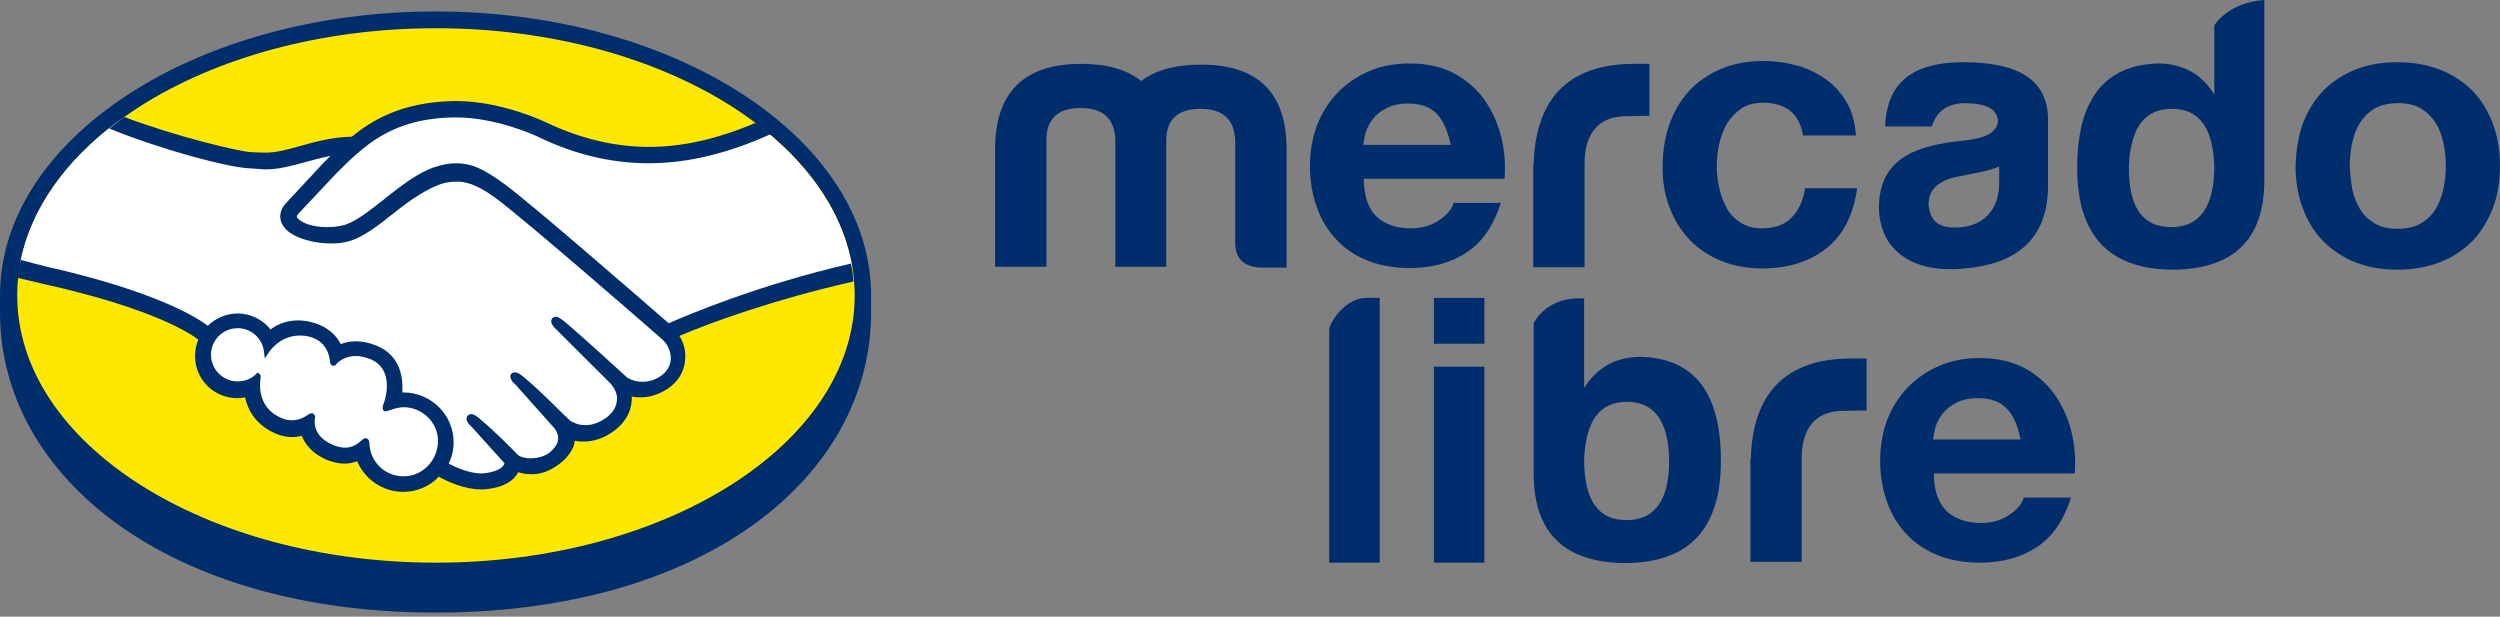 <?xml version="1.0" encoding="UTF-8"?> <svg xmlns="http://www.w3.org/2000/svg" width="150" height="37" viewBox="0 0 150 37" fill="none"><rect x="0" y="0" width="150" height="37" fill="#808080" stroke="none"/><g clip-path="url(#clip0_418_4113)"><path d="M52.266 17.727C52.266 8.348 40.566 0.687 26.133 0.687C11.7 0.687 0 8.348 0 17.727C0 17.972 0 18.635 0 18.733C0 28.702 10.222 36.755 26.133 36.755C42.143 36.755 52.266 28.702 52.266 18.733C52.266 18.39 52.266 18.193 52.266 17.727Z" fill="#002E6D"></path><path d="M51.281 17.727C51.281 26.566 40.024 33.76 26.157 33.76C12.266 33.76 1.034 26.59 1.034 17.727C1.034 8.863 12.29 1.694 26.157 1.694C40.024 1.694 51.281 8.888 51.281 17.727Z" fill="#FFE800"></path><path d="M17.808 12.669C17.783 12.694 17.537 12.964 17.709 13.16C18.103 13.676 19.335 13.946 20.566 13.676C21.305 13.504 22.241 12.767 23.153 12.031C24.138 11.245 25.123 10.459 26.108 10.14C27.167 9.796 27.832 9.944 28.276 10.091C28.768 10.238 29.335 10.557 30.246 11.245C31.97 12.522 38.892 18.562 40.074 19.593C41.034 19.151 45.32 17.334 51.133 16.057C50.64 12.964 48.744 10.14 45.887 7.832C41.897 9.502 37.044 10.361 32.266 8.053C32.241 8.053 29.655 6.826 27.118 6.899C23.35 6.997 21.699 8.618 19.975 10.336L17.808 12.669Z" fill="white"></path><path d="M39.803 20.256C39.729 20.182 31.675 13.16 29.852 11.785C28.793 10.999 28.202 10.803 27.586 10.705C27.266 10.656 26.823 10.729 26.503 10.803C25.665 11.024 24.557 11.761 23.572 12.546C22.562 13.356 21.601 14.118 20.69 14.314C19.557 14.559 18.153 14.265 17.512 13.848C17.266 13.676 17.069 13.479 16.995 13.283C16.749 12.743 17.192 12.301 17.266 12.227L19.483 9.821C19.729 9.575 20 9.305 20.271 9.06C19.557 9.158 18.892 9.33 18.251 9.526C17.439 9.747 16.675 9.968 15.887 9.968C15.567 9.968 13.818 9.674 13.473 9.6C11.453 9.06 9.705 8.52 7.069 7.292C3.916 9.624 1.823 12.571 1.207 15.787C1.65 15.91 2.389 16.131 2.709 16.18C9.852 17.776 12.069 19.396 12.488 19.74C12.931 19.249 13.547 18.954 14.261 18.954C15.049 18.954 15.764 19.347 16.207 19.961C16.626 19.642 17.192 19.372 17.907 19.372C18.227 19.372 18.572 19.421 18.941 19.544C19.754 19.814 20.172 20.354 20.37 20.845C20.64 20.722 20.961 20.624 21.355 20.624C21.749 20.624 22.143 20.722 22.537 20.894C23.843 21.459 24.064 22.735 23.941 23.718C24.04 23.718 24.138 23.693 24.237 23.693C25.788 23.693 27.069 24.97 27.069 26.517C27.069 27.008 26.946 27.45 26.724 27.842C27.143 28.088 28.227 28.628 29.187 28.505C29.951 28.407 30.246 28.162 30.345 28.014C30.419 27.916 30.493 27.793 30.419 27.72L28.399 25.485C28.399 25.485 28.079 25.166 28.177 25.043C28.301 24.921 28.498 25.093 28.645 25.215C29.68 26.075 30.936 27.351 30.936 27.351C30.961 27.376 31.035 27.523 31.503 27.621C31.897 27.695 32.611 27.646 33.104 27.253C33.227 27.155 33.35 27.032 33.448 26.885L33.424 26.909C33.941 26.247 33.374 25.584 33.374 25.584L31.01 22.956C31.01 22.956 30.665 22.637 30.788 22.515C30.887 22.416 31.108 22.564 31.256 22.686C31.995 23.3 33.054 24.356 34.064 25.338C34.261 25.485 35.148 26.026 36.33 25.264C37.044 24.798 37.192 24.233 37.168 23.791C37.118 23.227 36.675 22.809 36.675 22.809L33.448 19.593C33.448 19.593 33.104 19.298 33.227 19.151C33.325 19.028 33.547 19.2 33.695 19.323C34.729 20.182 37.488 22.711 37.488 22.711C37.537 22.735 38.473 23.423 39.68 22.662C40.099 22.392 40.37 21.974 40.394 21.508C40.394 20.722 39.803 20.256 39.803 20.256Z" fill="white"></path><path d="M24.212 24.331C23.72 24.331 23.178 24.626 23.104 24.577C23.055 24.552 23.128 24.356 23.178 24.233C23.227 24.11 23.892 22.146 22.291 21.459C21.059 20.943 20.321 21.532 20.05 21.802C19.976 21.876 19.951 21.876 19.951 21.778C19.927 21.434 19.779 20.452 18.72 20.133C17.217 19.666 16.232 20.722 15.986 21.09C15.887 20.231 15.148 19.568 14.261 19.568C13.301 19.568 12.513 20.354 12.513 21.311C12.513 22.269 13.301 23.055 14.261 23.055C14.729 23.055 15.148 22.858 15.468 22.564C15.468 22.564 15.493 22.588 15.468 22.613C15.395 23.055 15.247 24.626 16.897 25.264C17.562 25.51 18.128 25.338 18.596 24.994C18.744 24.896 18.769 24.945 18.744 25.068C18.695 25.461 18.769 26.345 19.976 26.836C20.912 27.204 21.454 26.836 21.798 26.492C21.946 26.345 21.995 26.369 21.995 26.59C22.045 27.769 23.005 28.677 24.188 28.677C25.395 28.677 26.404 27.695 26.404 26.492C26.429 25.314 25.419 24.356 24.212 24.331Z" fill="white"></path><path d="M40.124 19.396C37.636 17.236 31.922 12.276 30.37 11.122C29.483 10.459 28.867 10.116 28.35 9.944C28.104 9.87 27.784 9.796 27.365 9.796C26.971 9.796 26.552 9.87 26.109 10.017C25.099 10.336 24.114 11.122 23.128 11.883L23.079 11.932C22.168 12.644 21.257 13.381 20.542 13.528C20.247 13.602 19.927 13.627 19.606 13.627C18.818 13.627 18.104 13.406 17.833 13.062C17.784 13.013 17.808 12.915 17.931 12.792L17.956 12.767L20.148 10.435C21.848 8.741 23.473 7.12 27.193 7.046C27.267 7.046 27.316 7.046 27.39 7.046C29.705 7.046 32.02 8.078 32.267 8.2C34.434 9.256 36.675 9.796 38.917 9.796C41.257 9.796 43.67 9.207 46.232 8.053C45.936 7.808 45.641 7.587 45.345 7.366C43.104 8.323 40.986 8.814 38.941 8.814C36.848 8.814 34.754 8.299 32.71 7.317C32.611 7.267 30.05 6.064 27.39 6.064C27.316 6.064 27.242 6.064 27.168 6.064C24.04 6.138 22.291 7.243 21.109 8.2C19.951 8.225 18.966 8.495 18.079 8.741C17.291 8.962 16.601 9.158 15.936 9.158C15.665 9.158 15.173 9.133 15.124 9.133C14.36 9.109 10.518 8.176 7.464 7.022C7.143 7.243 6.848 7.464 6.552 7.709C9.754 9.011 13.621 10.017 14.853 10.091C15.197 10.116 15.567 10.14 15.912 10.165C16.725 10.165 17.537 9.944 18.326 9.723C18.794 9.6 19.311 9.453 19.828 9.354C19.68 9.502 19.532 9.649 19.409 9.772L17.193 12.153C17.02 12.325 16.651 12.792 16.897 13.381C16.995 13.602 17.193 13.848 17.488 14.019C18.005 14.363 18.966 14.609 19.853 14.609C20.198 14.609 20.493 14.584 20.789 14.51C21.725 14.314 22.685 13.528 23.72 12.718C24.532 12.055 25.715 11.245 26.601 10.999C26.848 10.926 27.168 10.901 27.414 10.901C27.488 10.901 27.562 10.901 27.611 10.901C28.202 10.975 28.769 11.171 29.803 11.932C31.626 13.283 39.68 20.305 39.754 20.378C39.754 20.378 40.271 20.82 40.247 21.557C40.222 21.974 40.001 22.318 39.606 22.588C39.261 22.809 38.917 22.907 38.547 22.907C38.005 22.907 37.636 22.662 37.611 22.637C37.587 22.613 34.828 20.084 33.818 19.249C33.646 19.126 33.498 19.003 33.35 19.003C33.276 19.003 33.202 19.028 33.129 19.102C32.981 19.298 33.153 19.568 33.35 19.74L36.577 22.956C36.577 22.956 36.971 23.325 37.02 23.816C37.045 24.356 36.798 24.798 36.257 25.142C35.887 25.387 35.493 25.51 35.124 25.51C34.631 25.51 34.286 25.289 34.212 25.24L33.744 24.798C32.907 23.963 32.02 23.104 31.38 22.588C31.232 22.465 31.06 22.343 30.887 22.343C30.813 22.343 30.739 22.367 30.69 22.416C30.616 22.49 30.567 22.637 30.739 22.883C30.813 22.981 30.912 23.055 30.912 23.055L33.252 25.682C33.276 25.706 33.744 26.247 33.301 26.811L33.227 26.909C33.153 26.983 33.079 27.057 33.005 27.13C32.611 27.45 32.069 27.499 31.848 27.499C31.725 27.499 31.626 27.499 31.528 27.474C31.306 27.425 31.134 27.376 31.06 27.278L31.035 27.253C30.912 27.13 29.73 25.903 28.744 25.093C28.621 24.994 28.449 24.847 28.276 24.847C28.202 24.847 28.128 24.872 28.055 24.945C27.858 25.166 28.153 25.485 28.276 25.584L30.271 27.793C30.271 27.818 30.247 27.867 30.198 27.941C30.124 28.039 29.877 28.284 29.163 28.383C29.064 28.383 28.991 28.407 28.892 28.407C28.153 28.407 27.34 28.039 26.922 27.818C27.119 27.425 27.217 26.983 27.217 26.541C27.217 24.896 25.887 23.57 24.237 23.546C24.212 23.546 24.163 23.546 24.138 23.546C24.188 22.785 24.089 21.36 22.611 20.747C22.193 20.575 21.774 20.477 21.355 20.477C21.035 20.477 20.739 20.526 20.444 20.648C20.148 20.059 19.631 19.642 18.991 19.421C18.621 19.298 18.276 19.224 17.907 19.224C17.291 19.224 16.725 19.396 16.232 19.765C15.764 19.175 15.025 18.807 14.261 18.807C13.597 18.807 12.956 19.077 12.463 19.544C11.823 19.053 9.36 17.481 2.734 15.984C2.414 15.91 1.675 15.713 1.232 15.591C1.158 15.959 1.109 16.303 1.06 16.671C1.06 16.671 2.291 16.966 2.513 17.015C9.286 18.512 11.528 20.084 11.897 20.378C11.774 20.673 11.7 21.017 11.7 21.36C11.7 22.76 12.833 23.889 14.237 23.889C14.385 23.889 14.557 23.865 14.705 23.84C14.927 24.872 15.592 25.633 16.626 26.05C16.922 26.173 17.242 26.222 17.537 26.222C17.734 26.222 17.931 26.197 18.104 26.148C18.301 26.639 18.72 27.229 19.68 27.621C20.025 27.744 20.345 27.818 20.666 27.818C20.936 27.818 21.183 27.769 21.429 27.671C21.897 28.775 22.981 29.512 24.188 29.512C25 29.512 25.764 29.193 26.331 28.604C26.823 28.874 27.833 29.365 28.867 29.365C28.991 29.365 29.138 29.365 29.262 29.34C30.296 29.217 30.764 28.825 30.986 28.505C31.035 28.456 31.06 28.383 31.084 28.333C31.331 28.407 31.601 28.456 31.897 28.456C32.464 28.456 32.981 28.26 33.523 27.867C34.065 27.474 34.434 26.934 34.483 26.468V26.443C34.656 26.492 34.853 26.492 35.025 26.492C35.592 26.492 36.158 26.32 36.7 25.952C37.734 25.264 37.931 24.381 37.907 23.791C38.079 23.84 38.276 23.84 38.449 23.84C38.991 23.84 39.508 23.669 40.025 23.349C40.666 22.932 41.06 22.318 41.109 21.581C41.158 21.09 41.035 20.575 40.764 20.157C42.513 19.396 46.503 17.948 51.207 16.892C51.183 16.524 51.133 16.18 51.06 15.812C45.419 17.113 41.183 18.93 40.124 19.396ZM24.212 28.579C23.104 28.579 22.217 27.72 22.168 26.639C22.168 26.541 22.143 26.296 21.946 26.296C21.848 26.296 21.774 26.345 21.7 26.418C21.454 26.639 21.158 26.86 20.69 26.86C20.493 26.86 20.271 26.811 20.025 26.713C18.867 26.247 18.843 25.436 18.892 25.117C18.917 25.019 18.917 24.945 18.843 24.872L18.769 24.798H18.695C18.646 24.798 18.572 24.822 18.498 24.872C18.153 25.117 17.833 25.215 17.513 25.215C17.34 25.215 17.143 25.191 16.971 25.117C15.444 24.528 15.567 23.079 15.641 22.637C15.641 22.539 15.641 22.49 15.567 22.441L15.468 22.343L15.37 22.441C15.074 22.735 14.68 22.883 14.261 22.883C13.375 22.883 12.661 22.171 12.661 21.287C12.661 20.403 13.375 19.691 14.261 19.691C15.05 19.691 15.739 20.28 15.838 21.09L15.887 21.508L16.134 21.14C16.158 21.09 16.799 20.133 17.981 20.133C18.202 20.133 18.449 20.157 18.67 20.231C19.606 20.526 19.779 21.36 19.803 21.729C19.828 21.925 19.976 21.95 20 21.95C20.074 21.95 20.148 21.901 20.173 21.852C20.345 21.655 20.739 21.36 21.355 21.36C21.626 21.36 21.922 21.434 22.242 21.557C23.744 22.195 23.055 24.11 23.055 24.11C22.931 24.43 22.931 24.552 23.03 24.651L23.079 24.675H23.128C23.202 24.675 23.276 24.651 23.424 24.602C23.621 24.528 23.941 24.43 24.237 24.43C25.37 24.454 26.281 25.363 26.281 26.468C26.257 27.646 25.345 28.579 24.212 28.579Z" fill="#002E6D"></path><path d="M62.783 8.348V16.008H59.704V8.962C59.704 5.549 61.428 3.83 64.876 3.83C66.428 3.83 67.611 4.174 68.473 4.861C69.335 4.198 70.517 3.879 72.069 3.879C75.492 3.879 77.216 5.573 77.192 9.011V16.057H75.615C74.606 15.984 74.113 15.517 74.113 14.56V8.397C74.039 7.145 73.374 6.531 72.019 6.531C70.689 6.531 70 7.145 69.975 8.397V16.008H66.921V8.348C66.847 7.096 66.182 6.482 64.827 6.482C63.497 6.482 62.807 7.096 62.783 8.348Z" fill="#002E6D"></path><path d="M92.02 9.87C92.118 5.991 94.04 3.83 98.054 3.83H98.966V6.948L97.562 6.973C95.887 6.973 95.074 8.053 95.074 9.796V16.033H91.995V9.87H92.02Z" fill="#002E6D"></path><path d="M115.912 7.587H113.104C113.202 5.279 114.385 3.732 117.808 3.732C121.133 3.732 122.808 4.812 122.882 7.047V11.122C122.882 14.437 120.887 15.91 117.636 16.131C114.754 16.352 112.734 15.026 112.734 12.374C112.808 9.502 114.902 8.716 117.931 8.422C119.237 8.274 119.877 7.881 119.877 7.218C119.803 6.531 119.163 6.212 117.931 6.187C116.527 6.187 116.084 7.022 115.912 7.587ZM119.951 10.975V9.993C119.237 10.287 118.424 10.41 117.537 10.582C116.33 10.803 115.715 11.368 115.715 12.252C115.789 13.209 116.281 13.651 117.242 13.651C118.917 13.676 119.951 12.669 119.951 10.975Z" fill="#002E6D"></path><path d="M135.862 0V10.803C135.862 14.412 133.966 16.205 130.222 16.18C126.503 16.106 124.631 14.093 124.631 10.091C124.631 6.015 126.232 3.928 129.434 3.806C130.936 3.806 132.094 4.419 132.857 5.672V1.866V1.522C133.867 0.049 135.862 0 135.862 0ZM127.734 9.968C127.71 12.399 128.522 13.627 130.271 13.627C131.995 13.627 132.857 12.399 132.857 9.968C132.784 7.66 131.946 6.531 130.321 6.531C128.67 6.531 127.833 7.66 127.734 9.968Z" fill="#002E6D"></path><path d="M81.995 17.874H82.784V33.76H79.754V19.814C79.754 19.372 80.69 17.874 81.995 17.874Z" fill="#002E6D"></path><path d="M98.473 21.41C96.97 21.41 95.837 22.023 95.049 23.276V17.899H94.704C93.202 17.923 92.414 18.709 92.019 19.372V19.274V28.407C92.019 32.016 93.916 33.809 97.66 33.784C101.379 33.71 103.251 31.697 103.251 27.695C103.276 23.595 101.675 21.508 98.473 21.41ZM97.586 31.206C95.862 31.206 95.049 29.979 95.049 27.548C95.148 25.24 95.985 24.11 97.611 24.11C99.236 24.11 100.098 25.24 100.148 27.548C100.172 29.979 99.31 31.206 97.586 31.206Z" fill="#002E6D"></path><path d="M82.586 12.988C83.079 13.455 83.768 13.7 84.679 13.7C85.32 13.7 85.886 13.528 86.354 13.209C86.822 12.89 87.118 12.546 87.216 12.178H90.049C89.606 13.578 88.891 14.584 87.955 15.173C87.019 15.787 85.886 16.082 84.556 16.082C83.645 16.082 82.808 15.934 82.069 15.64C81.33 15.345 80.689 14.928 80.197 14.388C79.679 13.848 79.285 13.209 79.014 12.448C78.743 11.687 78.596 10.877 78.596 9.968C78.596 9.084 78.743 8.274 79.014 7.538C79.31 6.776 79.704 6.138 80.246 5.573C80.763 5.033 81.404 4.591 82.142 4.272C82.881 3.953 83.694 3.806 84.581 3.806C85.591 3.806 86.453 4.002 87.192 4.37C87.931 4.763 88.546 5.279 89.014 5.917C89.482 6.555 89.827 7.292 90.049 8.127C90.271 8.962 90.344 9.821 90.271 10.729H81.822C81.847 11.761 82.093 12.522 82.586 12.988ZM86.231 6.85C85.837 6.433 85.271 6.212 84.482 6.212C83.965 6.212 83.546 6.31 83.202 6.482C82.857 6.654 82.586 6.875 82.389 7.12C82.192 7.366 82.044 7.636 81.945 7.93C81.872 8.225 81.822 8.471 81.798 8.692H87.044C86.872 7.881 86.601 7.267 86.231 6.85Z" fill="#002E6D"></path><path d="M105.788 6.163C105.271 6.163 104.828 6.285 104.483 6.506C104.138 6.752 103.843 7.047 103.621 7.415C103.399 7.783 103.251 8.201 103.153 8.642C103.054 9.084 103.005 9.526 103.005 9.968C103.005 10.386 103.054 10.828 103.153 11.27C103.251 11.711 103.399 12.104 103.596 12.473C103.793 12.841 104.089 13.136 104.434 13.357C104.779 13.578 105.222 13.7 105.715 13.7C106.503 13.7 107.094 13.479 107.513 13.037C107.931 12.595 108.202 12.031 108.301 11.294H111.429C111.207 12.866 110.616 14.069 109.606 14.879C108.596 15.689 107.315 16.106 105.739 16.106C104.852 16.106 104.04 15.959 103.301 15.665C102.562 15.37 101.921 14.952 101.404 14.412C100.887 13.872 100.468 13.234 100.197 12.497C99.902 11.761 99.754 10.95 99.754 10.066C99.754 9.158 99.877 8.299 100.148 7.513C100.419 6.727 100.813 6.04 101.33 5.475C101.848 4.91 102.488 4.469 103.227 4.149C103.966 3.83 104.828 3.658 105.788 3.658C106.503 3.658 107.168 3.757 107.808 3.928C108.448 4.1 109.04 4.395 109.557 4.763C110.074 5.131 110.493 5.598 110.813 6.163C111.133 6.727 111.306 7.366 111.355 8.127H108.178C107.981 6.85 107.168 6.163 105.788 6.163Z" fill="#002E6D"></path><path d="M138.178 7.39C138.473 6.629 138.892 5.966 139.409 5.426C139.951 4.886 140.592 4.469 141.33 4.174C142.069 3.879 142.907 3.732 143.843 3.732C144.779 3.732 145.616 3.879 146.38 4.174C147.143 4.469 147.784 4.886 148.326 5.426C148.867 5.966 149.261 6.629 149.557 7.39C149.853 8.151 150 9.011 150 9.968C150 10.901 149.853 11.761 149.557 12.522C149.261 13.283 148.843 13.946 148.326 14.486C147.784 15.026 147.143 15.444 146.38 15.738C145.616 16.033 144.779 16.18 143.843 16.18C142.907 16.18 142.069 16.033 141.33 15.738C140.592 15.444 139.951 15.026 139.409 14.486C138.867 13.946 138.473 13.283 138.178 12.522C137.882 11.761 137.734 10.901 137.734 9.968C137.759 9.011 137.907 8.151 138.178 7.39ZM141.133 11.343C141.232 11.785 141.38 12.203 141.601 12.546C141.823 12.915 142.119 13.185 142.488 13.406C142.858 13.627 143.301 13.725 143.867 13.725C144.409 13.725 144.877 13.627 145.247 13.406C145.616 13.185 145.912 12.915 146.133 12.546C146.355 12.178 146.503 11.785 146.601 11.343C146.7 10.901 146.749 10.435 146.749 9.968C146.749 9.502 146.7 9.035 146.601 8.569C146.503 8.102 146.355 7.709 146.133 7.366C145.912 7.022 145.616 6.727 145.247 6.506C144.877 6.285 144.409 6.187 143.867 6.187C143.325 6.187 142.858 6.31 142.488 6.506C142.119 6.727 141.823 7.022 141.601 7.366C141.38 7.709 141.232 8.127 141.133 8.569C141.035 9.035 140.986 9.502 140.986 9.968C141.01 10.435 141.059 10.901 141.133 11.343Z" fill="#002E6D"></path><path d="M105.049 27.548C105.148 23.669 107.069 21.508 111.084 21.508H111.995V24.626L110.591 24.651C108.916 24.651 108.103 25.731 108.103 27.474V33.711H105.024V27.548H105.049Z" fill="#002E6D"></path><path d="M116.798 30.666C117.29 31.132 117.98 31.378 118.891 31.378C119.532 31.378 120.098 31.206 120.566 30.887C121.034 30.568 121.33 30.224 121.428 29.856H124.261C123.817 31.255 123.103 32.262 122.167 32.851C121.231 33.465 120.098 33.76 118.768 33.76C117.857 33.76 117.019 33.612 116.281 33.318C115.542 33.023 114.901 32.606 114.409 32.065C113.891 31.525 113.497 30.887 113.226 30.126C112.955 29.365 112.808 28.554 112.808 27.646C112.808 26.762 112.955 25.952 113.226 25.215C113.522 24.454 113.916 23.816 114.458 23.251C114.975 22.711 115.615 22.269 116.354 21.95C117.093 21.631 117.906 21.483 118.793 21.483C119.803 21.483 120.665 21.68 121.404 22.048C122.143 22.441 122.758 22.956 123.226 23.595C123.694 24.233 124.039 24.97 124.261 25.805C124.482 26.639 124.556 27.499 124.482 28.407H116.034C116.034 29.438 116.305 30.199 116.798 30.666ZM120.418 24.528C120.024 24.11 119.458 23.89 118.67 23.89C118.152 23.89 117.734 23.988 117.389 24.16C117.044 24.331 116.773 24.552 116.576 24.798C116.379 25.043 116.231 25.314 116.133 25.608C116.059 25.903 116.01 26.148 115.985 26.369H121.231C121.083 25.559 120.813 24.945 120.418 24.528Z" fill="#002E6D"></path><path d="M89.064 17.874H86.034V20.624H89.064V17.874Z" fill="#002E6D"></path><path d="M89.064 21.999H86.034V33.76H89.064V21.999Z" fill="#002E6D"></path></g><defs><clipPath id="clip0_418_4113"><rect width="150" height="36.755" fill="white"></rect></clipPath></defs></svg> 